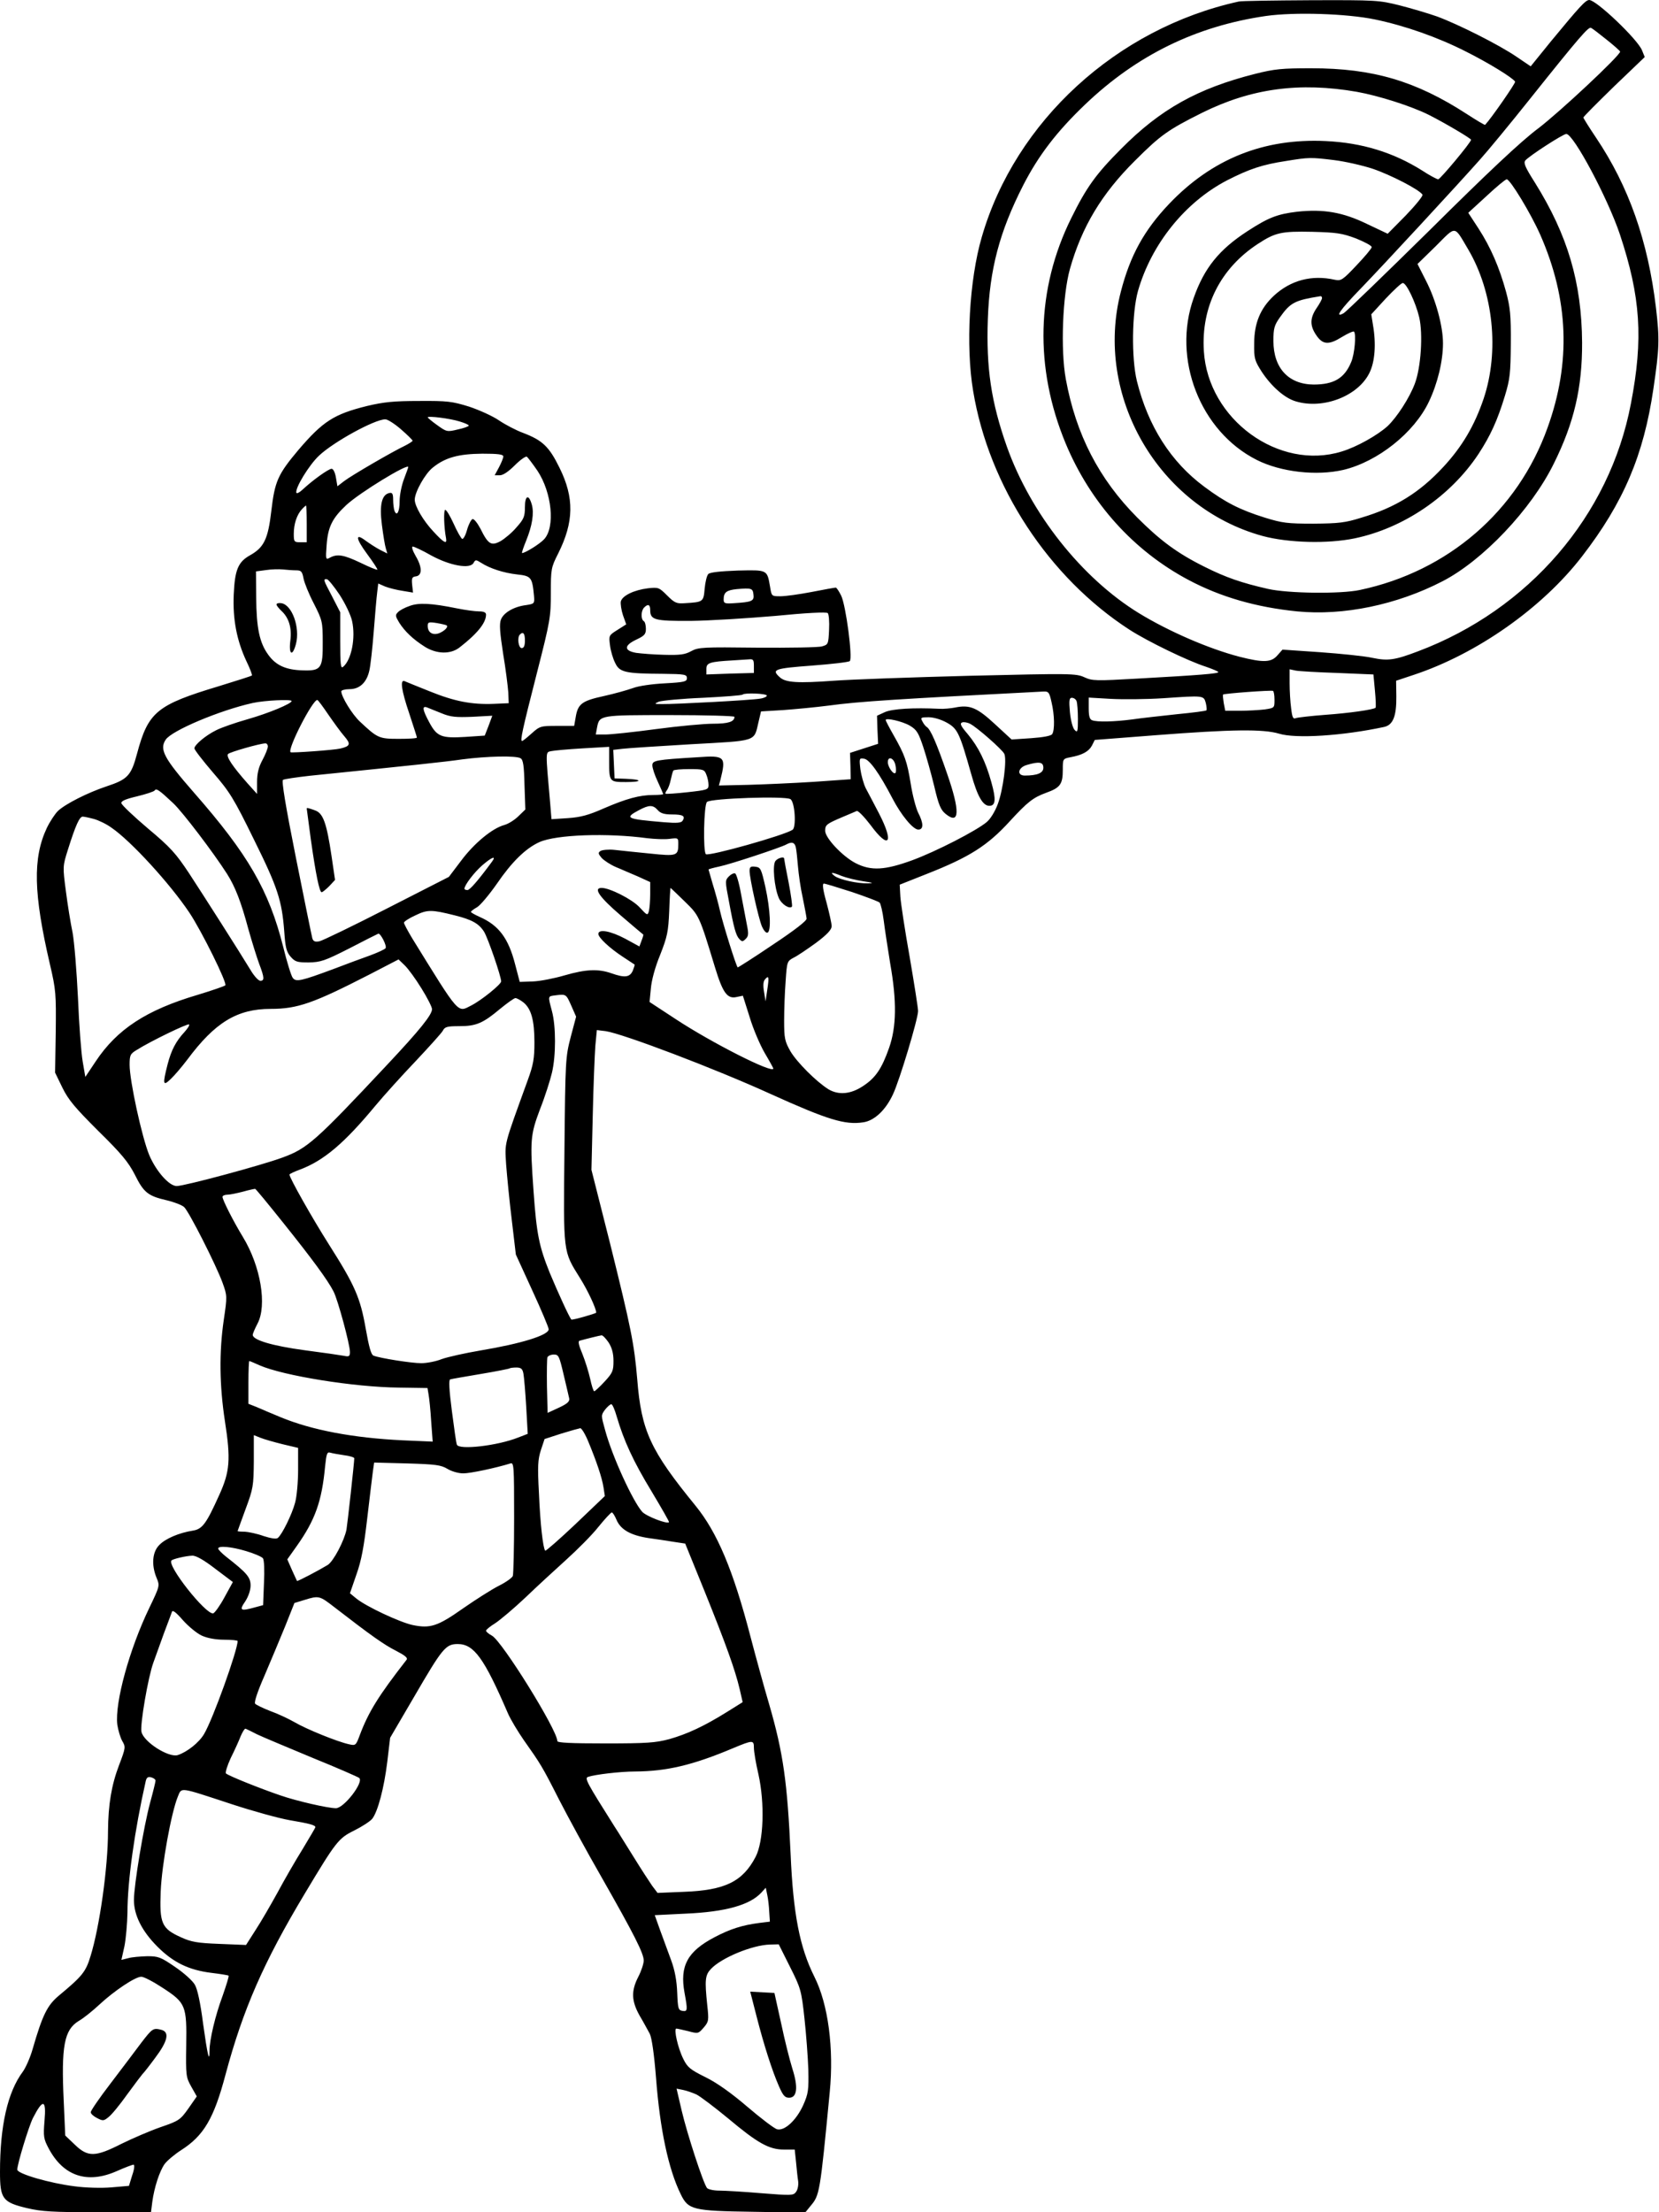 <?xml version="1.0" standalone="no"?>
<!DOCTYPE svg PUBLIC "-//W3C//DTD SVG 20010904//EN"
 "http://www.w3.org/TR/2001/REC-SVG-20010904/DTD/svg10.dtd">
<svg version="1.0" xmlns="http://www.w3.org/2000/svg"
 width="768pt" height="1024pt" viewBox="0 0 768 1024"
 preserveAspectRatio="xMidYMid meet">

<g transform="translate(0,1024) scale(0.1,-0.1)"
fill="#000000" stroke="none">
<path d="M5735 10233 c-565 -124 -1035 -554 -1190 -1090 -58 -198 -75 -506
-40 -713 73 -441 350 -863 724 -1105 84 -54 269 -144 353 -171 32 -11 58 -22
58 -25 0 -7 -83 -14 -372 -30 -194 -11 -211 -11 -248 6 -39 18 -64 18 -528 7
-268 -7 -552 -17 -632 -23 -166 -12 -223 -9 -250 16 -40 36 -26 41 148 54 92
7 171 16 176 21 14 14 -18 258 -40 303 -10 20 -21 37 -25 37 -5 0 -55 -9 -111
-20 -57 -11 -122 -20 -145 -20 -41 0 -41 0 -48 43 -14 81 -11 79 -150 76 -80
-3 -128 -8 -136 -16 -7 -7 -14 -37 -17 -68 -5 -61 -7 -62 -91 -67 -39 -3 -48
1 -83 36 -37 37 -40 38 -88 33 -65 -8 -119 -34 -126 -61 -2 -11 2 -40 10 -64
l15 -42 -41 -26 c-40 -25 -40 -26 -34 -72 3 -25 14 -62 24 -81 20 -43 47 -49
220 -50 102 -1 112 -3 112 -20 0 -16 -11 -19 -102 -24 -59 -3 -122 -12 -148
-22 -25 -9 -85 -26 -135 -37 -101 -22 -120 -36 -130 -98 l-7 -40 -79 0 c-76 0
-80 -1 -118 -35 -21 -19 -41 -35 -44 -35 -10 0 0 47 69 317 61 238 64 258 64
368 0 111 1 118 34 183 73 146 75 258 6 397 -48 98 -79 127 -168 161 -33 12
-84 39 -112 58 -29 20 -91 48 -139 64 -78 24 -100 27 -231 26 -117 0 -164 -5
-240 -23 -154 -38 -205 -71 -318 -203 -96 -114 -110 -146 -126 -283 -15 -130
-34 -169 -98 -205 -56 -31 -71 -68 -76 -182 -5 -115 14 -212 58 -307 17 -35
29 -66 26 -68 -2 -2 -70 -24 -152 -49 -289 -87 -328 -119 -380 -314 -27 -101
-44 -118 -141 -150 -87 -29 -190 -81 -225 -114 -14 -14 -37 -49 -51 -78 -66
-140 -62 -304 14 -631 28 -120 29 -137 27 -315 l-3 -187 34 -70 c28 -57 59
-93 166 -200 108 -106 139 -144 169 -202 41 -83 61 -99 148 -119 34 -8 70 -22
80 -31 22 -19 148 -268 178 -350 22 -61 22 -63 6 -172 -22 -150 -20 -304 5
-468 28 -179 23 -235 -26 -343 -60 -133 -78 -158 -122 -165 -64 -10 -127 -37
-155 -66 -33 -32 -38 -93 -13 -153 15 -36 15 -37 -34 -139 -92 -191 -160 -438
-148 -540 4 -26 14 -60 23 -76 16 -27 16 -31 -15 -112 -35 -92 -50 -182 -51
-305 0 -168 -39 -444 -81 -579 -22 -73 -39 -93 -146 -182 -54 -45 -76 -89
-122 -248 -11 -39 -32 -86 -45 -104 -71 -95 -106 -251 -106 -465 0 -124 12
-140 125 -167 68 -16 119 -19 327 -19 l247 0 6 48 c9 66 33 141 57 175 11 15
45 44 76 64 105 67 152 146 206 350 81 302 176 520 367 838 145 242 156 256
229 292 36 18 73 42 83 54 26 33 55 142 70 265 l13 110 110 188 c132 227 147
246 203 246 75 0 122 -65 232 -320 13 -30 47 -86 74 -125 77 -109 85 -121 162
-273 40 -78 128 -240 197 -360 152 -267 196 -354 196 -387 0 -14 -11 -48 -25
-75 -34 -66 -32 -112 6 -180 18 -30 38 -68 47 -84 9 -18 20 -91 29 -205 18
-236 57 -421 114 -537 35 -73 56 -78 335 -82 l241 -4 26 32 c41 49 43 56 88
525 20 203 -7 408 -71 535 -68 136 -98 290 -110 567 -15 332 -34 469 -99 693
-22 74 -61 216 -87 315 -80 308 -154 482 -254 605 -209 256 -251 346 -270 585
-14 165 -29 239 -126 630 l-86 340 6 250 c3 138 9 283 12 324 l7 73 41 -5 c80
-12 505 -173 766 -292 261 -118 342 -143 426 -130 51 7 104 56 138 130 30 63
116 349 116 385 0 15 -18 128 -39 251 -22 123 -41 249 -43 279 l-3 55 126 50
c198 78 281 131 384 244 81 88 107 109 167 131 67 24 78 40 78 108 0 49 0 50
36 57 54 10 84 26 99 54 l13 26 284 22 c350 27 495 29 569 7 78 -24 295 -10
486 31 42 9 58 50 57 142 l-1 72 81 27 c293 97 596 310 780 549 192 249 285
468 330 775 28 190 29 230 12 375 -37 310 -126 562 -277 787 -33 49 -59 91
-59 94 0 4 64 68 142 144 l142 136 -13 32 c-22 52 -211 232 -244 232 -17 0
-44 -30 -177 -191 l-94 -116 -65 44 c-80 55 -271 151 -369 187 -40 14 -117 37
-172 51 -96 24 -108 25 -412 24 -172 -1 -322 -3 -333 -6z m630 -83 c139 -29
290 -82 420 -148 102 -51 217 -121 229 -140 3 -6 -110 -169 -139 -200 -1 -2
-40 21 -86 51 -235 152 -433 211 -719 211 -135 0 -169 -3 -260 -26 -265 -67
-438 -163 -620 -347 -117 -117 -161 -179 -231 -321 -162 -327 -171 -692 -26
-1042 115 -276 315 -498 570 -633 147 -78 312 -126 502 -145 213 -21 461 30
672 139 187 96 412 333 516 545 94 189 132 352 131 561 -2 278 -67 497 -218
739 -45 71 -54 91 -45 103 19 22 175 123 190 123 34 -1 192 -298 248 -465 96
-289 109 -483 51 -783 -98 -519 -473 -954 -986 -1147 -108 -41 -139 -45 -211
-30 -36 8 -144 19 -241 26 l-175 12 -23 -26 c-29 -34 -65 -35 -176 -7 -142 37
-327 117 -466 202 -264 162 -501 461 -611 771 -73 207 -96 364 -88 590 8 230
54 404 163 618 71 139 156 250 288 376 239 228 513 362 836 409 134 19 375 11
505 -16z m1073 -94 c34 -27 62 -52 62 -55 0 -18 -281 -281 -380 -356 -80 -60
-231 -202 -497 -466 -211 -208 -392 -383 -403 -389 -43 -23 -18 14 78 113 110
114 452 484 553 598 36 40 140 166 230 279 233 292 273 337 284 331 6 -2 38
-27 73 -55z m-1157 -241 c101 -18 252 -66 334 -107 75 -38 195 -109 195 -115
0 -12 -143 -183 -152 -183 -6 0 -40 18 -75 41 -134 84 -278 128 -445 136 -288
14 -528 -83 -726 -291 -116 -122 -180 -239 -223 -405 -126 -483 174 -1000 656
-1132 119 -32 301 -37 426 -11 226 47 443 194 573 390 55 84 88 155 123 271
23 76 26 103 27 241 1 132 -3 168 -22 239 -31 113 -71 206 -128 294 l-47 72
84 77 c46 43 88 78 94 78 16 0 111 -157 155 -256 132 -300 143 -592 34 -894
-138 -386 -461 -665 -869 -751 -88 -19 -333 -16 -425 5 -123 28 -195 53 -293
102 -127 63 -206 122 -312 228 -178 179 -284 385 -331 641 -25 136 -15 388 19
510 55 195 147 348 301 501 119 119 153 143 311 222 228 113 451 143 716 97z
m-106 -316 c50 -6 130 -24 179 -40 83 -28 217 -97 231 -120 4 -5 -31 -48 -77
-96 l-84 -85 -95 45 c-113 55 -202 70 -324 57 -92 -11 -133 -27 -230 -90 -131
-85 -200 -170 -249 -309 -101 -282 30 -618 292 -750 111 -56 276 -75 401 -46
159 38 328 172 396 316 40 84 65 187 65 270 0 79 -33 201 -79 290 l-39 77 85
83 c96 96 83 97 150 -16 116 -197 145 -471 71 -691 -42 -124 -99 -221 -186
-315 -109 -118 -221 -188 -379 -235 -76 -24 -106 -27 -223 -28 -121 0 -144 3
-225 28 -115 36 -182 70 -280 143 -155 115 -260 280 -312 489 -26 107 -23 317
5 417 62 217 218 411 412 512 104 53 163 73 275 90 104 17 113 17 220 4z m103
-363 c39 -16 72 -33 72 -40 0 -6 -32 -44 -70 -84 -65 -69 -72 -73 -101 -67
-106 24 -204 -2 -282 -74 -62 -58 -91 -126 -91 -221 -1 -70 2 -79 35 -131 45
-68 106 -122 158 -137 127 -38 289 25 341 133 25 51 31 133 16 220 l-8 50 67
73 c37 39 72 72 79 72 17 0 60 -91 76 -159 18 -78 8 -231 -20 -306 -25 -67
-83 -156 -126 -197 -46 -42 -143 -97 -213 -118 -291 -90 -619 149 -638 465
-13 205 77 383 250 496 81 53 109 59 252 56 114 -3 139 -7 203 -31z m-158
-276 c0 -5 -11 -26 -25 -46 -31 -46 -32 -81 -2 -125 30 -45 58 -47 119 -9 28
17 53 28 56 25 11 -11 3 -104 -13 -141 -31 -75 -80 -104 -174 -104 -116 1
-186 76 -186 202 0 58 4 72 30 109 49 69 69 79 188 98 4 0 7 -3 7 -9z m-3992
-571 c23 -7 42 -15 42 -19 0 -4 -23 -12 -51 -18 -49 -12 -52 -11 -95 20 -24
17 -44 34 -44 36 0 8 104 -5 148 -19z m-272 -36 c30 -26 54 -50 54 -53 0 -3
-17 -14 -37 -24 -55 -26 -243 -135 -280 -163 l-31 -24 -7 41 c-4 23 -12 40
-20 40 -14 0 -88 -53 -135 -97 -14 -13 -26 -19 -28 -14 -7 21 59 129 105 172
68 64 256 167 306 168 10 1 43 -20 73 -46z m474 -126 c0 -7 -9 -29 -20 -50
l-20 -37 24 0 c15 0 40 17 69 46 25 25 50 43 56 40 5 -4 27 -33 49 -65 67
-101 83 -261 31 -317 -20 -22 -88 -64 -102 -64 -3 0 6 26 19 58 28 69 37 127
26 166 -14 50 -32 44 -32 -12 0 -43 -5 -55 -39 -93 -21 -25 -55 -53 -74 -64
-43 -23 -57 -15 -93 58 -14 26 -30 47 -37 44 -6 -2 -18 -25 -25 -50 -7 -26
-18 -45 -23 -41 -5 3 -23 34 -39 70 -16 35 -33 64 -39 64 -8 0 -6 -81 4 -132
5 -29 -10 -21 -58 31 -48 51 -87 118 -87 148 0 35 48 121 84 149 57 46 118 63
229 64 72 0 97 -3 97 -13z m-440 -49 c0 -2 -9 -27 -20 -56 -11 -29 -20 -74
-20 -102 0 -49 -13 -73 -24 -44 -3 9 -6 31 -6 51 0 27 -4 34 -17 31 -36 -7
-47 -55 -35 -148 6 -47 14 -96 18 -108 l7 -24 -34 17 c-19 10 -48 29 -66 42
-50 38 -47 11 7 -62 28 -38 49 -70 47 -72 -3 -2 -37 12 -78 32 -78 37 -107 42
-141 24 -20 -11 -21 -10 -16 57 6 85 26 125 91 186 61 57 287 195 287 176z
m-470 -263 l0 -85 -30 0 c-28 0 -30 2 -30 39 0 45 14 88 37 113 9 10 18 18 20
18 1 0 3 -38 3 -85z m576 -146 c88 -48 180 -64 196 -35 9 16 11 16 35 1 40
-26 104 -47 167 -54 65 -7 70 -13 78 -99 3 -36 2 -37 -37 -43 -56 -7 -104 -35
-116 -67 -8 -20 -5 -60 10 -157 12 -71 22 -152 24 -180 l2 -50 -69 -3 c-102
-4 -181 11 -297 58 -57 23 -110 44 -116 47 -22 9 -15 -42 22 -151 19 -58 35
-107 35 -110 0 -4 -38 -6 -84 -6 -91 0 -98 3 -179 79 -36 33 -87 116 -87 141
0 5 17 10 38 10 47 0 80 31 92 87 5 21 14 101 20 178 6 77 13 159 16 182 l5
42 32 -14 c18 -7 54 -16 81 -20 l48 -8 -4 36 c-3 30 -1 37 17 39 30 4 30 42 0
93 -15 26 -21 45 -14 45 6 0 45 -18 85 -41z m-625 -69 c23 0 28 -5 34 -37 4
-21 25 -73 48 -117 39 -77 41 -84 41 -178 1 -122 -7 -134 -93 -131 -77 2 -124
23 -159 72 -41 56 -55 125 -56 266 l-1 120 45 6 c25 4 61 5 80 3 19 -2 47 -4
61 -4z m201 -113 c26 -40 52 -94 58 -122 17 -78 -3 -180 -42 -212 -11 -9 -13
13 -13 121 l0 132 -37 72 c-42 80 -43 82 -25 81 6 0 33 -33 59 -72z m1916 1
c4 -30 -7 -35 -90 -40 -42 -3 -48 -1 -48 17 0 33 13 43 60 48 69 6 75 4 78
-25z m-478 -72 c0 -46 21 -51 189 -50 86 1 261 12 390 23 141 14 237 19 243
13 5 -5 8 -40 6 -77 -3 -67 -4 -69 -33 -77 -16 -5 -151 -7 -300 -6 -251 3
-272 2 -305 -16 -29 -16 -52 -19 -125 -17 -49 1 -108 6 -130 9 -57 10 -57 34
0 61 38 18 45 25 45 50 0 17 -4 33 -10 36 -14 9 -13 48 2 63 18 18 28 14 28
-12z m-580 -141 c0 -24 -5 -35 -15 -35 -15 0 -22 50 -8 63 15 15 23 5 23 -28z
m1060 -117 l0 -33 -110 -3 -110 -4 0 26 c0 28 16 33 120 39 30 2 65 4 78 5 19
2 22 -3 22 -30z m2701 -33 l167 -7 7 -75 c4 -41 5 -76 3 -79 -10 -9 -122 -25
-235 -33 -65 -5 -125 -12 -134 -15 -13 -6 -17 3 -22 46 -4 29 -7 81 -7 116 l0
64 28 -6 c15 -3 102 -8 193 -11z m-291 -124 c0 -38 0 -38 -46 -45 -26 -3 -77
-6 -114 -6 l-68 0 -7 36 c-3 20 -5 37 -3 39 5 5 222 21 231 17 4 -2 7 -20 7
-41z m-1032 -12 c14 -59 15 -128 3 -147 -5 -8 -40 -15 -98 -19 l-90 -6 -77 71
c-82 76 -116 91 -184 77 -20 -4 -53 -7 -72 -6 -122 6 -218 0 -253 -15 l-37
-17 2 -65 3 -65 -65 -21 -65 -21 2 -61 1 -61 -171 -12 c-95 -6 -232 -12 -305
-14 l-134 -3 7 26 c27 108 21 114 -104 105 -198 -12 -211 -15 -211 -38 0 -12
11 -46 25 -75 14 -30 25 -56 25 -58 0 -2 -21 -4 -46 -4 -63 0 -125 -17 -229
-62 -70 -31 -107 -41 -166 -45 l-76 -5 -6 73 c-22 248 -22 236 4 242 13 3 79
9 147 13 l122 7 0 -66 c0 -96 1 -97 78 -97 77 0 77 12 0 15 l-53 2 -3 66 -3
66 43 5 c24 3 166 12 317 21 308 17 291 11 312 101 l12 51 101 6 c55 4 151 13
213 21 137 19 331 31 994 65 23 1 27 -4 37 -50z m-1318 31 c0 -5 -15 -12 -32
-14 -38 -7 -394 -26 -453 -25 -37 0 -38 1 -15 11 14 5 105 14 204 18 98 5 181
11 184 15 9 9 112 5 112 -5z m2032 -34 c4 -17 5 -32 3 -34 -2 -3 -64 -11 -137
-18 -73 -8 -166 -18 -206 -24 -83 -11 -163 -13 -186 -4 -12 4 -16 20 -16 55
l0 50 103 -6 c56 -3 165 -2 242 3 189 13 187 13 197 -22z m-598 8 c3 -9 6 -45
6 -82 0 -59 -2 -65 -15 -51 -9 9 -18 43 -22 82 -5 56 -3 67 9 67 9 0 19 -7 22
-16z m-3634 1 c0 -12 -105 -56 -203 -84 -60 -17 -125 -40 -146 -51 -49 -24
-101 -68 -101 -84 0 -7 39 -57 86 -112 77 -89 96 -119 189 -309 111 -224 130
-283 141 -428 5 -72 10 -93 29 -115 21 -24 30 -27 84 -27 55 1 74 7 188 65 69
36 129 66 134 68 10 4 41 -56 34 -67 -3 -5 -35 -20 -73 -34 -37 -13 -112 -41
-167 -62 -151 -56 -175 -62 -190 -41 -7 9 -27 74 -44 143 -66 262 -163 429
-413 714 -139 159 -161 200 -131 245 27 42 250 136 403 170 55 12 180 18 180
9z m170 -63 c25 -36 58 -82 74 -100 31 -36 28 -46 -19 -57 -29 -7 -225 -21
-230 -17 -15 15 102 243 124 242 3 0 26 -31 51 -68z m525 6 c41 -17 66 -19
142 -16 l92 5 -17 -46 -18 -46 -89 -6 c-111 -7 -132 1 -167 66 -32 59 -36 80
-10 70 9 -4 40 -16 67 -27z m1355 -16 c0 -23 -29 -32 -99 -32 -42 0 -161 -11
-265 -25 -104 -14 -209 -25 -234 -25 l-44 0 6 33 c11 57 13 57 338 57 164 0
298 -4 298 -8z m983 -27 c50 -28 59 -47 113 -238 29 -104 54 -147 84 -147 29
0 32 29 9 110 -26 94 -59 162 -110 223 -31 36 -37 48 -25 53 8 3 25 0 38 -7
31 -16 146 -117 157 -138 13 -25 -5 -167 -30 -233 -12 -33 -34 -69 -51 -83
-47 -40 -236 -137 -345 -177 -126 -46 -190 -50 -261 -14 -61 31 -142 117 -142
150 0 28 5 32 80 64 30 13 60 25 66 28 6 3 35 -27 64 -65 86 -117 110 -83 39
54 -23 44 -50 96 -61 116 -10 20 -21 60 -25 88 -6 51 -5 53 17 49 25 -3 71
-68 131 -183 41 -79 96 -145 120 -145 25 0 25 29 -1 79 -10 21 -26 81 -34 133
-17 104 -27 133 -80 226 -20 35 -36 66 -36 69 0 12 78 -6 112 -26 32 -19 40
-33 62 -99 14 -42 37 -124 51 -182 20 -86 30 -109 52 -127 66 -54 68 12 7 187
-48 139 -76 204 -94 215 -5 3 -15 15 -20 26 -10 17 -7 19 28 19 24 0 58 -10
85 -25z m-3143 -110 c0 -9 -11 -37 -25 -63 -18 -33 -25 -63 -25 -102 l0 -55
-45 50 c-68 77 -100 124 -89 135 9 9 145 48 172 49 6 1 12 -6 12 -14z m1170
-55 c12 -7 16 -35 18 -123 l4 -114 -32 -31 c-17 -17 -47 -36 -66 -41 -55 -15
-139 -84 -200 -166 l-56 -74 -286 -146 c-158 -81 -299 -149 -313 -152 -20 -4
-28 -1 -33 13 -3 11 -37 178 -76 373 -49 245 -67 357 -60 361 6 4 62 12 123
19 489 50 624 64 707 76 115 15 250 18 270 5z m1735 -31 c4 -17 4 -33 0 -37
-9 -9 -35 28 -35 50 0 30 28 20 35 -13z m685 -13 c0 -24 -28 -36 -86 -36 -38
0 -32 37 9 49 58 17 77 14 77 -13z m-1560 -32 c6 -14 10 -35 10 -48 0 -21 -6
-23 -97 -33 -54 -6 -100 -9 -102 -7 -2 2 1 9 6 16 6 7 14 29 18 48 4 19 9 38
12 43 2 4 36 7 74 7 65 0 70 -2 79 -26z m-2467 -133 c44 -42 184 -226 248
-326 38 -60 65 -130 98 -253 17 -61 40 -134 51 -164 24 -63 25 -78 5 -78 -8 0
-28 21 -44 48 -54 89 -216 343 -286 450 -61 92 -86 120 -190 207 -66 56 -121
108 -123 117 -2 10 18 19 73 32 41 10 78 22 81 27 7 12 21 2 87 -60z m2856 20
c21 -13 28 -130 10 -142 -39 -26 -385 -123 -401 -113 -14 9 -10 230 5 242 20
17 362 28 386 13z m-614 -51 c13 -15 31 -20 66 -20 50 0 63 -7 49 -29 -6 -10
-26 -12 -86 -7 -176 15 -185 19 -116 56 47 25 65 25 87 0z m-2610 -41 c22 -6
59 -24 82 -41 89 -61 269 -257 360 -393 56 -84 176 -326 166 -336 -4 -4 -62
-24 -128 -44 -237 -70 -373 -159 -472 -308 l-48 -72 -12 70 c-7 39 -17 171
-22 295 -6 124 -17 260 -25 303 -9 43 -23 129 -31 192 -15 114 -15 115 10 194
35 111 53 151 68 151 6 0 30 -5 52 -11z m2562 -89 c34 -4 80 -6 102 -3 40 5
41 5 41 -23 0 -56 -6 -58 -131 -45 -63 6 -136 14 -164 17 -27 3 -57 0 -65 -5
-12 -8 -11 -13 5 -32 11 -12 40 -31 65 -42 25 -10 71 -31 103 -44 l57 -26 0
-56 c0 -31 -3 -66 -6 -78 -6 -22 -8 -21 -43 17 -34 37 -138 90 -176 90 -40 0
-10 -43 88 -127 56 -48 103 -88 105 -89 1 -1 -2 -13 -8 -28 l-10 -27 -66 36
c-68 36 -124 46 -124 22 0 -17 52 -66 115 -107 28 -18 51 -34 53 -35 1 -1 -3
-14 -9 -29 -14 -30 -37 -33 -99 -11 -61 21 -117 19 -217 -10 -48 -14 -114 -27
-147 -28 l-60 -2 -21 80 c-31 122 -76 182 -165 221 -22 10 -40 20 -40 23 0 3
13 13 29 22 15 9 56 58 91 108 69 101 133 164 197 193 78 35 315 43 500 18z
m687 -42 c3 -13 7 -52 10 -88 3 -36 12 -101 22 -145 9 -44 17 -87 18 -97 1
-10 -54 -53 -158 -122 -87 -59 -160 -105 -161 -104 -8 8 -68 201 -81 258 -8
36 -24 94 -35 129 -10 35 -19 65 -19 66 0 2 22 8 50 14 53 11 285 88 310 102
25 14 39 10 44 -13z m-1406 -66 c-64 -87 -103 -132 -114 -132 -8 0 -14 3 -14
6 0 17 46 77 83 109 44 38 66 46 45 17z m1619 -67 c21 -8 65 -19 98 -24 47 -7
52 -9 23 -10 -49 -1 -131 17 -154 34 -25 19 -13 19 33 0z m47 -74 c65 -22 123
-44 128 -49 5 -5 14 -43 19 -83 5 -41 19 -130 30 -199 31 -175 29 -293 -5
-390 -34 -97 -63 -140 -122 -178 -56 -37 -112 -42 -159 -14 -56 35 -146 125
-176 176 -26 46 -29 60 -29 142 0 50 3 132 7 183 6 90 7 92 37 108 17 8 64 40
104 69 52 39 72 61 72 77 0 12 -11 61 -24 110 -17 60 -20 87 -12 87 6 0 65
-18 130 -39z m-775 -43 c68 -66 68 -66 141 -306 36 -118 57 -147 100 -137 l29
6 31 -98 c16 -54 48 -129 70 -167 22 -37 40 -70 40 -72 0 -26 -287 120 -451
228 l-122 80 6 62 c3 37 19 98 43 156 33 84 38 107 42 203 2 59 5 107 6 107 1
0 30 -28 65 -62z m-1064 -65 c80 -20 112 -38 136 -76 19 -32 79 -207 79 -230
-1 -14 -91 -87 -138 -111 -65 -33 -51 -50 -274 311 -21 35 -38 67 -38 72 0 5
24 21 53 34 56 27 74 27 182 0z m-154 -338 c27 -43 49 -87 49 -96 0 -26 -55
-95 -209 -259 -330 -352 -368 -386 -483 -428 -97 -36 -454 -132 -490 -132 -35
0 -95 68 -127 143 -34 82 -91 344 -91 418 0 45 3 51 33 69 63 40 237 124 242
118 4 -3 -6 -18 -20 -34 -41 -44 -62 -85 -79 -150 -24 -94 -22 -104 15 -68 17
16 51 56 76 89 128 172 230 235 386 235 124 0 198 26 457 159 l135 70 28 -27
c16 -15 51 -63 78 -107z m1601 -6 l-8 -54 -7 44 c-5 28 -4 48 4 57 18 22 20
12 11 -47z m-907 -75 l22 -50 -25 -94 c-24 -93 -25 -105 -29 -523 -5 -484 -7
-466 72 -593 36 -57 75 -141 75 -160 0 -4 -112 -36 -115 -32 -10 11 -62 125
-100 216 -49 122 -61 178 -75 377 -17 239 -15 261 30 381 23 58 47 134 55 168
19 79 19 216 0 286 -19 72 -20 68 18 73 48 6 48 5 72 -49z m-222 16 c36 -29
51 -82 51 -185 0 -75 -5 -104 -31 -175 -113 -312 -106 -285 -100 -390 4 -52
15 -167 26 -256 l19 -161 76 -166 c42 -91 76 -172 76 -180 0 -27 -124 -66
-315 -98 -71 -12 -152 -30 -180 -40 -27 -11 -70 -19 -95 -19 -45 0 -191 23
-221 35 -11 4 -21 40 -36 125 -25 143 -50 200 -170 389 -78 123 -183 309 -183
324 0 3 21 13 48 23 110 41 205 121 350 296 40 48 124 141 187 207 62 66 119
129 125 140 9 18 20 21 76 21 78 0 109 13 189 80 33 27 65 50 71 50 6 0 23 -9
37 -20z m-1112 -1020 c133 -166 206 -265 233 -318 20 -38 76 -246 76 -280 0
-20 -4 -23 -27 -18 -16 3 -98 15 -183 26 -148 20 -240 47 -240 71 0 6 10 29
22 52 45 85 15 266 -68 402 -45 74 -94 171 -94 185 0 5 10 10 23 10 12 0 45 7
72 14 28 8 53 13 56 13 4 -1 62 -72 130 -157z m1507 -555 c15 -24 22 -50 22
-85 0 -45 -4 -55 -41 -95 -23 -25 -45 -45 -48 -45 -4 0 -12 26 -19 58 -7 31
-23 83 -36 115 -17 40 -21 59 -13 61 32 9 93 24 102 25 6 0 20 -15 33 -34z
m-209 -147 c12 -51 24 -101 26 -111 3 -14 -9 -25 -48 -43 l-52 -24 -3 122 c-1
67 0 128 2 135 3 7 16 13 30 13 22 0 25 -7 45 -92z m-1407 42 c110 -48 437
-101 645 -103 l132 -2 5 -30 c3 -16 9 -72 12 -124 l7 -94 -139 6 c-229 11
-420 47 -565 107 -41 17 -91 38 -111 47 l-38 15 0 99 c0 54 2 99 4 99 2 0 24
-9 48 -20z m1221 -38 c3 -16 9 -85 13 -154 l7 -125 -44 -17 c-95 -38 -275 -59
-284 -33 -3 6 -13 77 -23 155 -13 100 -15 145 -8 147 6 2 70 13 141 25 72 12
132 24 134 26 2 2 17 4 31 4 22 0 29 -6 33 -28z m432 -199 c33 -112 77 -208
161 -346 46 -77 83 -141 81 -143 -9 -10 -106 28 -124 48 -43 48 -139 256 -172
379 -19 68 -19 68 0 94 11 14 24 25 29 25 5 0 16 -25 25 -57z m-132 -115 c37
-89 64 -167 71 -214 l6 -39 -135 -129 c-75 -71 -138 -126 -141 -124 -10 11
-23 121 -29 265 -7 128 -5 157 9 201 l17 51 77 25 c42 13 82 24 88 25 6 1 23
-27 37 -61z m-1415 -13 l72 -17 0 -102 c0 -55 -6 -124 -14 -152 -14 -53 -60
-147 -80 -163 -7 -6 -32 -2 -66 9 -30 11 -70 19 -87 20 -18 0 -33 1 -33 3 0 1
17 47 37 102 35 94 37 107 38 221 l0 121 30 -12 c17 -7 63 -20 103 -30z m285
-51 c26 -3 47 -10 47 -14 0 -20 -31 -299 -36 -330 -10 -51 -60 -147 -87 -164
-41 -25 -140 -77 -142 -74 -1 2 -12 25 -24 52 l-21 48 44 62 c85 120 116 207
131 369 6 57 9 67 23 63 10 -3 38 -8 65 -12z m478 -63 c20 -12 51 -21 74 -21
33 0 150 25 218 46 16 5 17 -11 17 -250 0 -140 -3 -262 -6 -271 -4 -9 -32 -29
-64 -45 -32 -16 -106 -63 -165 -104 -119 -84 -153 -95 -235 -78 -60 13 -218
87 -262 124 l-28 23 30 87 c23 64 35 130 50 260 11 95 23 192 26 216 l6 42
153 -4 c131 -4 156 -7 186 -25z m783 -236 c19 -45 64 -71 145 -84 36 -5 90
-13 120 -18 l53 -8 89 -219 c100 -248 142 -365 163 -454 l14 -61 -72 -45
c-106 -66 -183 -102 -267 -126 -64 -17 -103 -20 -296 -20 -161 0 -223 3 -223
11 0 51 -256 463 -303 488 -15 8 -27 18 -27 23 0 4 19 20 42 34 23 15 86 68
139 118 52 50 138 129 190 176 52 47 120 115 149 152 30 37 58 67 62 67 4 1
14 -15 22 -34z m-1714 -145 c37 -11 72 -26 77 -33 6 -7 8 -57 5 -114 l-4 -103
-37 -10 c-68 -19 -75 -15 -46 27 15 23 25 52 25 74 0 38 -17 58 -113 133 -20
16 -37 33 -37 38 0 14 61 9 130 -12z m-143 -82 l81 -61 -39 -71 c-21 -39 -45
-72 -52 -74 -34 -7 -216 223 -193 245 7 7 66 21 96 22 17 1 54 -20 107 -61z
m553 -179 c168 -130 229 -173 283 -200 42 -22 56 -33 49 -42 -130 -167 -176
-241 -217 -350 -17 -46 -19 -48 -49 -41 -52 11 -198 70 -252 102 -28 16 -79
40 -113 52 -33 13 -65 28 -70 34 -5 7 11 56 44 131 28 66 71 168 95 227 l43
108 46 14 c68 21 70 20 141 -35z m-616 -130 c26 -12 65 -19 104 -19 34 0 62
-3 62 -6 0 -43 -114 -361 -155 -430 -23 -40 -79 -84 -122 -98 -42 -13 -157 60
-168 107 -8 30 31 256 55 321 10 28 32 89 49 136 18 47 34 91 37 99 3 10 19
-2 51 -39 26 -29 65 -61 87 -71z m256 -457 c25 -12 140 -60 255 -108 116 -47
214 -90 218 -94 22 -20 -71 -140 -108 -140 -36 0 -181 33 -256 59 -94 32 -239
90 -253 102 -4 4 6 36 22 71 17 34 38 80 46 101 9 21 19 37 23 35 5 -2 28 -13
53 -26z m2300 -62 c0 -17 9 -72 21 -123 30 -135 24 -311 -13 -382 -60 -115
-142 -155 -333 -162 l-121 -5 -25 33 c-13 19 -51 77 -83 129 -33 52 -73 118
-91 145 -128 203 -140 224 -123 230 32 11 150 25 218 25 146 1 267 29 456 109
89 37 94 37 94 1z m-2770 -152 c0 -6 -11 -51 -25 -102 -30 -111 -75 -382 -75
-451 0 -70 37 -144 109 -216 73 -73 145 -108 249 -121 42 -5 78 -11 80 -13 3
-2 -10 -43 -27 -92 -35 -94 -61 -205 -61 -255 0 -62 -10 -18 -30 126 -12 94
-26 159 -38 179 -10 18 -51 55 -91 82 -67 46 -78 50 -129 50 -32 -1 -71 -4
-88 -9 l-32 -8 14 63 c7 35 13 105 14 155 0 147 33 381 85 611 4 15 10 20 25
16 11 -3 20 -10 20 -15z m352 -109 c97 -32 217 -65 267 -74 94 -16 121 -23
121 -33 0 -2 -27 -48 -59 -101 -33 -53 -85 -143 -116 -201 -32 -58 -77 -136
-102 -174 l-44 -69 -123 5 c-104 4 -131 9 -179 31 -89 40 -99 65 -93 212 5
124 49 365 79 438 19 45 2 47 249 -34z m2489 -499 l3 -45 -49 -6 c-78 -10
-135 -28 -207 -66 -126 -66 -162 -133 -139 -258 15 -81 14 -87 -10 -83 -19 3
-21 11 -24 84 -2 55 -11 104 -28 150 -14 38 -37 101 -51 139 l-25 70 142 7
c186 8 299 40 352 98 l20 22 7 -34 c4 -18 8 -53 9 -78z m96 -254 c50 -99 53
-110 67 -238 8 -73 16 -180 18 -238 2 -95 0 -111 -24 -165 -32 -70 -86 -120
-121 -111 -12 3 -74 50 -136 103 -76 65 -142 112 -195 138 -71 35 -84 46 -103
85 -25 50 -45 140 -32 140 5 0 29 -6 55 -12 45 -12 47 -12 71 16 24 28 25 33
17 105 -12 116 -10 138 17 167 49 52 192 111 274 113 l40 1 52 -104z m-2903
-98 c106 -69 111 -82 108 -267 -2 -138 -1 -146 23 -189 l26 -46 -39 -56 c-37
-52 -43 -57 -128 -86 -49 -17 -130 -52 -181 -77 -122 -62 -156 -63 -217 -4
l-44 42 -7 159 c-12 254 2 330 69 371 23 13 66 48 96 76 69 64 166 129 194
129 12 0 56 -23 100 -52z m2470 -493 c18 -9 84 -59 147 -111 136 -114 189
-144 258 -144 l50 0 6 -57 c3 -32 7 -72 10 -90 2 -17 -2 -39 -10 -49 -12 -17
-22 -17 -161 -6 -82 7 -170 12 -195 12 -26 0 -51 6 -56 12 -18 23 -92 251
-117 357 l-24 103 30 -6 c16 -3 44 -13 62 -21z m-3018 -123 c-6 -72 -4 -83 20
-128 68 -127 178 -164 314 -104 38 17 73 30 78 30 6 0 4 -21 -6 -49 l-15 -49
-81 -7 c-45 -4 -121 -2 -171 5 -114 14 -265 58 -265 77 0 26 52 197 72 238 47
92 63 88 54 -13z"/>
<path d="M1896 7435 c-21 -7 -46 -20 -54 -29 -13 -13 -12 -18 6 -48 26 -41 65
-78 119 -112 55 -34 118 -35 159 -4 84 65 124 115 124 153 0 10 -10 15 -32 15
-18 0 -64 6 -103 14 -118 24 -177 27 -219 11z m172 -90 c8 -8 -11 -26 -35 -36
-30 -11 -53 3 -53 34 0 17 4 19 42 13 23 -4 44 -9 46 -11z"/>
<path d="M1280 7442 c0 -5 10 -17 21 -28 36 -32 51 -80 43 -140 -8 -65 10 -75
26 -15 20 76 -18 182 -68 189 -12 2 -22 -1 -22 -6z"/>
<path d="M1420 6497 c0 -2 9 -66 19 -143 23 -163 40 -244 50 -244 4 0 20 13
35 28 l27 29 -16 109 c-23 155 -39 200 -77 213 -33 12 -38 13 -38 8z"/>
<path d="M3590 6255 c-15 -18 -6 -121 15 -171 12 -29 49 -53 61 -41 3 3 -4 53
-15 111 -12 59 -21 109 -21 112 0 10 -29 3 -40 -11z"/>
<path d="M3470 6209 c0 -35 41 -218 57 -257 8 -18 19 -32 26 -29 18 6 13 107
-10 212 -19 84 -22 90 -46 93 -22 3 -27 -1 -27 -19z"/>
<path d="M3376 6185 c-20 -20 -20 -21 -1 -120 22 -120 32 -156 48 -172 12 -13
16 -12 29 1 13 12 14 24 6 63 -5 26 -17 90 -27 142 -9 52 -22 96 -28 98 -6 2
-18 -3 -27 -12z"/>
<path d="M3502 908 c34 -133 72 -252 104 -325 19 -43 27 -53 47 -53 37 0 43
48 15 135 -12 38 -36 133 -52 210 l-31 140 -56 3 -56 3 29 -113z"/>
<path d="M653 783 c-28 -38 -92 -122 -142 -188 -50 -65 -91 -125 -91 -132 0
-7 13 -19 29 -27 27 -14 31 -14 53 4 14 10 54 59 88 107 35 48 67 90 70 93 4
3 30 36 58 74 58 77 68 119 30 130 -39 10 -42 8 -95 -61z"/>
</g>
</svg>
